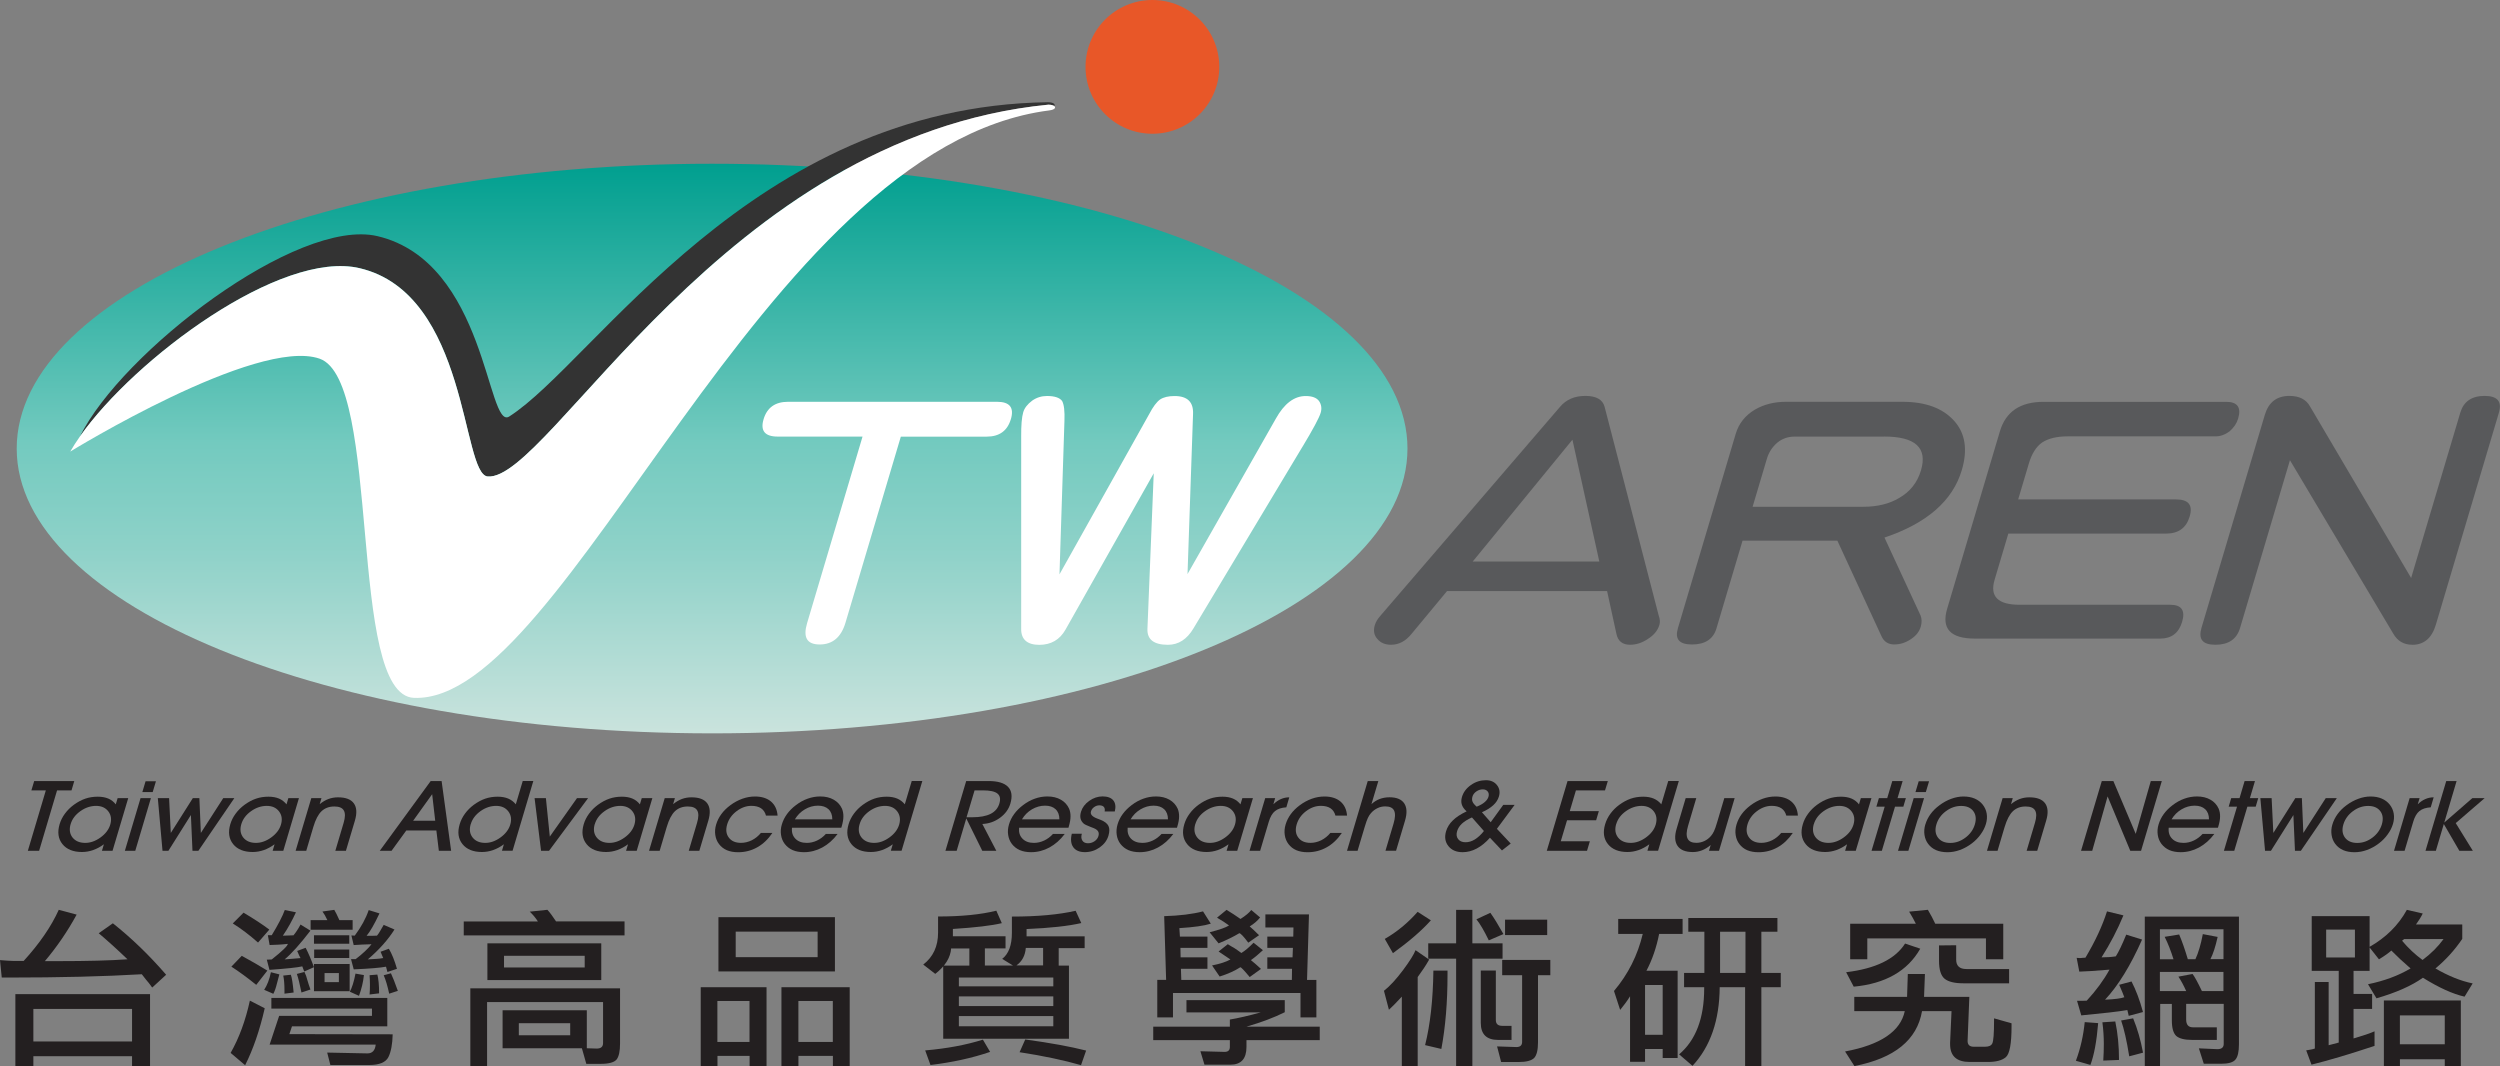 <?xml version="1.0" encoding="UTF-8"?>
<svg id="Layer_1" data-name="Layer 1" xmlns="http://www.w3.org/2000/svg" xmlns:xlink="http://www.w3.org/1999/xlink" viewBox="0 0 543.19 231.65">
  <rect x="0" y="0" width="543.19" height="231.65" fill="#808080" stroke="none"/>
  <defs>
    <style>
      .cls-1 {
        fill: #58595b;
      }

      .cls-2 {
        fill: #231f20;
      }

      .cls-3 {
        fill: url(#linear-gradient);
      }

      .cls-4 {
        fill: #fff;
      }

      .cls-5 {
        fill: #333;
      }

      .cls-6 {
        fill: #e85728;
      }
    </style>
    <linearGradient id="linear-gradient" x1="154.72" y1="159.33" x2="154.72" y2="35.58" gradientUnits="userSpaceOnUse">
      <stop offset="0" stop-color="#cae3dd"/>
      <stop offset=".31" stop-color="#90d2c9"/>
      <stop offset=".51" stop-color="#73cabf"/>
      <stop offset="1" stop-color="#009f8f"/>
    </linearGradient>
  </defs>
  <g>
    <path class="cls-3" d="M305.81,97.46c0,34.17-67.65,61.88-151.09,61.88S3.63,131.63,3.63,97.46s67.64-61.88,151.09-61.88,151.09,27.7,151.09,61.88Z"/>
    <g>
      <path class="cls-4" d="M219.63,91.09c-.75,2.52-2.5,3.78-5.24,3.78h-18.66l-12.03,40.44c-.94,3.15-2.81,4.72-5.6,4.72s-3.66-1.55-2.73-4.66l12.04-40.51h-18.43c-2.8,0-3.82-1.26-3.07-3.78.75-2.52,2.52-3.78,5.32-3.78h45.41c2.75,0,3.75,1.26,3,3.78Z"/>
      <path class="cls-4" d="M282.94,97.16l-23.62,39.36c-1.41,2.38-3.26,3.58-5.56,3.58-3.05,0-4.53-1.15-4.45-3.44l1.37-33.82-19.17,33.96c-1.25,2.21-3.16,3.31-5.71,3.31s-3.95-1.15-3.92-3.44v-41.79c-.02-2.48.13-4.25.45-5.33.27-.9.91-1.73,1.94-2.5.95-.67,2.02-1.01,3.22-1.01,1.65,0,2.74.36,3.28,1.08.42.76.59,2.2.51,4.32l-1.08,33.35,19.5-34.83c.82-1.57,1.61-2.63,2.37-3.17.75-.49,1.79-.74,3.14-.74,2.8,0,4.13,1.31,4.01,3.92l-1.2,34.76,19.18-33.75c1.82-3.28,3.99-4.93,6.49-4.93,1.4,0,2.36.36,2.9,1.08.52.76.64,1.62.36,2.57-.32,1.08-1.66,3.58-4.02,7.49Z"/>
    </g>
    <g>
      <path class="cls-1" d="M354.18,140.09c-1.65,0-2.64-.79-2.97-2.36l-2.03-9.31h-34.77l-7.72,9.31c-1.27,1.57-2.75,2.36-4.45,2.36-1.3,0-2.29-.43-2.99-1.28-.71-.81-.89-1.8-.54-2.97.2-.68.6-1.35,1.2-2.03l39.06-45.43c1.32-1.57,3.15-2.36,5.5-2.36s3.74.79,4.17,2.36l11.76,45.37c.28.76.33,1.44.15,2.02-.36,1.21-1.19,2.23-2.48,3.04-1.25.85-2.55,1.28-3.9,1.28ZM341.65,95.54l-21.66,26.46h27.5l-5.84-26.46Z"/>
      <path class="cls-1" d="M411.62,140.03c-1.35,0-2.29-.61-2.83-1.82l-9.57-20.73h-20.61l-5.66,19.04c-.69,2.34-2.47,3.51-5.31,3.51s-3.77-1.19-3.06-3.58l12.55-42.19c.67-2.25,2.06-4.01,4.19-5.27,1.93-1.12,4.17-1.69,6.72-1.69h25.32c5,0,8.73,1.37,11.21,4.12,2.44,2.7,3,6.28,1.68,10.73-1.98,6.66-7.58,11.55-16.8,14.65l7.85,16.95c.28.72.29,1.53.03,2.43-.32,1.08-1.04,1.98-2.15,2.7-1.13.76-2.32,1.14-3.56,1.14ZM409.39,94.86h-19.41c-1.5,0-2.78.45-3.85,1.35-1.08.94-1.82,2.09-2.22,3.44l-3.11,10.46h24.05c3.05,0,5.63-.63,7.75-1.89,2.4-1.35,3.99-3.36,4.78-6.01,1.46-4.91-1.21-7.36-8-7.36Z"/>
      <path class="cls-1" d="M469.39,138.75h-40.31c-5.29,0-7.3-2.16-6.01-6.48l11.46-38.55c1.27-4.28,4.42-6.41,9.47-6.41h39.71c2.44,0,3.31,1.22,2.58,3.65-.31,1.04-.93,1.96-1.87,2.77-.97.72-1.97,1.08-3.02,1.08h-32.15c-2.35,0-4.21.45-5.57,1.35-1.27.9-2.22,2.41-2.85,4.52l-2.33,7.83h34.32c2.7,0,3.68,1.24,2.94,3.72-.73,2.48-2.45,3.71-5.15,3.71h-34.25l-2.99,10.06c-1.07,3.6.74,5.4,5.44,5.4h32.74c2.45,0,3.31,1.24,2.57,3.71-.72,2.43-2.31,3.64-4.75,3.64Z"/>
      <path class="cls-1" d="M524.14,140.09c-1.85,0-3.23-.81-4.15-2.43l-22.44-37.67-10.84,36.46c-.72,2.43-2.51,3.64-5.35,3.64s-3.76-1.23-3.02-3.71l13.75-46.24c.82-2.75,2.6-4.12,5.35-4.12,2.15,0,3.64.77,4.48,2.3l21.96,37.26,10.68-35.91c.72-2.43,2.48-3.65,5.28-3.65s3.83,1.22,3.11,3.65l-13.69,46.04c-.87,2.93-2.58,4.39-5.13,4.39Z"/>
    </g>
    <g>
      <path class="cls-5" d="M78.15,58.27c23.73,5.6,22.09,44.82,27.83,45.26,13.41,1.02,51.32-73.88,121.81-80.79.61,0,1.03.13,1.26.29.33-.36-.17-.81-1.35-.82-64.27.87-98.49,56.43-117.06,68.29-4.86,3.11-4.89-33.58-28.62-39.19-17.49-4.13-55.64,25.26-64.65,43.52,11.85-16.87,43.63-40.61,60.78-36.56Z"/>
      <path class="cls-4" d="M229.05,23.03c-.23-.16-.65-.28-1.26-.29-70.49,6.91-108.4,81.81-121.81,80.79-5.74-.44-4.1-39.66-27.83-45.26-17.16-4.05-48.94,19.69-60.78,36.56-.8,1.13-1.5,2.23-2.11,3.29,0,0,40.47-24.9,54.15-20.2,13.69,4.69,5.94,73.13,20.54,73.71,33.37,1.31,75.61-119.65,138.02-127.64,1.23-.15,1.53-.63,1.08-.95Z"/>
    </g>
    <path class="cls-6" d="M264.92,14.53c0,8.03-6.5,14.53-14.53,14.53s-14.53-6.5-14.53-14.53,6.51-14.53,14.53-14.53,14.53,6.51,14.53,14.53Z"/>
  </g>
  <g>
    <path class="cls-2" d="M8.48,184.86h-2.43l3.91-13.13h-3.14l.61-2.03h8.71l-.6,2.03h-3.14l-3.9,13.13Z"/>
    <path class="cls-2" d="M22.15,184.86l.42-1.42c-.75.56-1.53.97-2.33,1.26-.8.28-1.62.42-2.43.42-1.91,0-3.33-.58-4.25-1.72-.92-1.15-1.12-2.59-.61-4.32.24-.81.62-1.57,1.16-2.3.53-.72,1.17-1.36,1.92-1.91.82-.6,1.65-1.05,2.5-1.34.84-.29,1.75-.43,2.72-.43.87,0,1.63.14,2.28.41.65.28,1.19.7,1.62,1.26l.41-1.36h2.3l-3.41,11.45h-2.3ZM15.35,179.04c-.34,1.16-.21,2.13.4,2.92.62.78,1.54,1.18,2.77,1.18,1.12,0,2.23-.39,3.32-1.18,1.09-.79,1.79-1.71,2.11-2.77.33-1.12.2-2.09-.41-2.89-.61-.8-1.5-1.2-2.67-1.2s-2.34.38-3.41,1.15c-1.08.77-1.78,1.7-2.11,2.8Z"/>
    <path class="cls-2" d="M27.13,184.86l3.41-11.45h2.25l-3.4,11.45h-2.25ZM33.18,172.09h-2.25l.7-2.34h2.25l-.7,2.34Z"/>
    <path class="cls-2" d="M41.46,177.11l-4.87,7.75h-1.28l-1.02-11.45h2.45l.37,7.57,4.79-7.57h1.42l.32,7.57,4.87-7.57h2.41l-7.82,11.45h-1.28l-.34-7.75Z"/>
    <path class="cls-2" d="M59.24,184.86l.42-1.42c-.75.56-1.53.97-2.33,1.26-.81.28-1.62.42-2.43.42-1.91,0-3.33-.58-4.25-1.72-.92-1.15-1.12-2.59-.61-4.32.24-.81.62-1.57,1.16-2.3.53-.72,1.17-1.36,1.92-1.91.82-.6,1.65-1.05,2.5-1.34.84-.29,1.75-.43,2.72-.43.87,0,1.63.14,2.28.41.65.28,1.19.7,1.63,1.26l.4-1.36h2.3l-3.4,11.45h-2.3ZM52.44,179.04c-.35,1.16-.21,2.13.4,2.92.62.78,1.54,1.18,2.77,1.18,1.12,0,2.23-.39,3.32-1.18,1.09-.79,1.79-1.71,2.11-2.77.34-1.12.2-2.09-.41-2.89-.61-.8-1.5-1.2-2.67-1.2s-2.34.38-3.41,1.15c-1.08.77-1.78,1.7-2.11,2.8Z"/>
    <path class="cls-2" d="M66.53,184.86h-2.3l3.41-11.45h2.21l-.39,1.32c.63-.52,1.27-.89,1.91-1.13.65-.24,1.34-.36,2.08-.36,1.66,0,2.81.44,3.44,1.32.63.88.7,2.15.21,3.79l-1.94,6.51h-2.3l1.8-6.06c.36-1.21.38-2.11.05-2.69-.33-.59-1.01-.88-2.06-.88-1.14,0-2.07.35-2.79,1.03-.72.69-1.31,1.83-1.78,3.41l-1.54,5.19Z"/>
    <path class="cls-2" d="M88.28,180.44l-3.21,4.42h-2.56l11.07-15.16h2.37l2.07,15.16h-2.67l-.54-4.42h-6.54ZM94.56,178.32l-.66-5.76-4.13,5.76h4.79Z"/>
    <path class="cls-2" d="M109.06,184.86l.42-1.42c-.75.56-1.53.97-2.33,1.26-.8.28-1.61.42-2.43.42-1.91,0-3.32-.58-4.24-1.72-.92-1.15-1.12-2.59-.6-4.32.24-.81.62-1.57,1.15-2.3.53-.72,1.17-1.36,1.91-1.91.82-.6,1.65-1.05,2.49-1.34.84-.29,1.75-.43,2.72-.43.86,0,1.62.14,2.27.41.65.28,1.2.69,1.65,1.25l1.51-5.07h2.3l-4.51,15.16h-2.32ZM102.28,179.04c-.35,1.16-.21,2.13.4,2.92.61.78,1.53,1.18,2.76,1.18,1.12,0,2.22-.39,3.31-1.18,1.09-.79,1.79-1.71,2.11-2.77.34-1.12.2-2.09-.41-2.89-.61-.8-1.49-1.2-2.66-1.2s-2.33.38-3.4,1.15c-1.07.77-1.77,1.7-2.1,2.8Z"/>
    <path class="cls-2" d="M119.28,184.86h-1.72l-1.41-11.45h2.46l.85,8.36,5.91-8.36h2.41l-8.49,11.45Z"/>
    <path class="cls-2" d="M136.03,184.86l.42-1.42c-.75.56-1.53.97-2.33,1.26-.8.28-1.61.42-2.43.42-1.91,0-3.33-.58-4.25-1.72-.92-1.15-1.12-2.59-.61-4.32.24-.81.63-1.57,1.16-2.3.53-.72,1.17-1.36,1.92-1.91.82-.6,1.65-1.05,2.5-1.34.84-.29,1.75-.43,2.72-.43.87,0,1.63.14,2.28.41.65.28,1.19.7,1.62,1.26l.41-1.36h2.3l-3.4,11.45h-2.3ZM129.23,179.04c-.34,1.16-.21,2.13.41,2.92.62.78,1.54,1.18,2.77,1.18,1.12,0,2.23-.39,3.32-1.18,1.09-.79,1.79-1.71,2.11-2.77.33-1.12.2-2.09-.41-2.89-.61-.8-1.5-1.2-2.67-1.2s-2.34.38-3.41,1.15c-1.08.77-1.78,1.7-2.11,2.8Z"/>
    <path class="cls-2" d="M143.32,184.86h-2.3l3.41-11.45h2.21l-.39,1.32c.63-.52,1.27-.89,1.91-1.13.65-.24,1.34-.36,2.08-.36,1.66,0,2.81.44,3.44,1.32.63.88.7,2.15.21,3.79l-1.94,6.51h-2.3l1.8-6.06c.36-1.21.38-2.11.05-2.69-.33-.59-1.01-.88-2.06-.88-1.14,0-2.07.35-2.79,1.03-.72.69-1.31,1.83-1.78,3.41l-1.54,5.19Z"/>
    <path class="cls-2" d="M167.83,180.97c-.94,1.38-2.04,2.43-3.3,3.13-1.26.71-2.64,1.07-4.15,1.07-.95,0-1.77-.15-2.45-.44-.69-.3-1.25-.74-1.7-1.33-.43-.56-.7-1.21-.81-1.96-.12-.75-.05-1.51.18-2.29.24-.8.61-1.55,1.12-2.25.51-.7,1.15-1.33,1.92-1.91.84-.63,1.72-1.11,2.64-1.44.91-.33,1.84-.49,2.77-.49,1.46,0,2.61.37,3.47,1.09.85.73,1.33,1.75,1.43,3.06h-2.52c-.19-.71-.55-1.24-1.07-1.59-.53-.35-1.23-.53-2.1-.53-1.13,0-2.2.39-3.22,1.16-1.02.77-1.7,1.73-2.04,2.86-.34,1.15-.23,2.11.35,2.87.57.77,1.45,1.15,2.65,1.15.8,0,1.58-.19,2.34-.56.76-.38,1.42-.91,1.99-1.6h2.52Z"/>
    <path class="cls-2" d="M172.08,179.87c-.1.97.15,1.76.74,2.36.59.61,1.42.91,2.48.91.76,0,1.5-.17,2.22-.51.72-.34,1.36-.82,1.92-1.44h2.56c-.97,1.29-2.08,2.27-3.34,2.95-1.26.68-2.58,1.02-3.98,1.02-.94,0-1.76-.15-2.45-.45-.69-.3-1.26-.75-1.72-1.34-.43-.56-.7-1.22-.81-1.96-.12-.75-.06-1.51.18-2.29.24-.81.62-1.56,1.13-2.26.51-.7,1.15-1.34,1.92-1.92.82-.63,1.67-1.1,2.56-1.41.89-.32,1.8-.48,2.74-.48,1.12,0,2.09.23,2.91.7.82.46,1.42,1.12,1.8,1.95.21.52.32,1.09.31,1.71,0,.62-.13,1.33-.36,2.12l-.1.32h-10.72ZM180.84,178.01c0-.94-.28-1.67-.83-2.19-.55-.51-1.31-.77-2.29-.77s-1.95.27-2.84.8c-.9.53-1.62,1.25-2.17,2.17h8.13Z"/>
    <path class="cls-2" d="M193.55,184.86l.43-1.42c-.75.56-1.53.97-2.33,1.26-.8.28-1.61.42-2.43.42-1.91,0-3.32-.58-4.24-1.72-.92-1.15-1.12-2.59-.6-4.32.24-.81.62-1.57,1.16-2.3.53-.72,1.17-1.36,1.92-1.91.82-.6,1.65-1.05,2.49-1.34.84-.29,1.75-.43,2.72-.43.86,0,1.62.14,2.27.41.65.28,1.2.69,1.65,1.25l1.51-5.07h2.3l-4.51,15.16h-2.32ZM186.78,179.04c-.35,1.16-.21,2.13.4,2.92.61.78,1.53,1.18,2.76,1.18,1.12,0,2.22-.39,3.31-1.18,1.09-.79,1.79-1.71,2.11-2.77.33-1.12.19-2.09-.41-2.89-.61-.8-1.49-1.2-2.66-1.2s-2.33.38-3.41,1.15c-1.07.77-1.78,1.7-2.1,2.8Z"/>
    <path class="cls-2" d="M207.85,184.86h-2.43l4.51-15.16h4.84c2.02,0,3.43.42,4.25,1.26.81.84.98,2.05.51,3.64-.37,1.23-1.12,2.26-2.26,3.09-1.14.83-2.41,1.28-3.83,1.34l3.04,5.83h-3.05l-3.48-7.04-2.09,7.04ZM210.02,177.57h1.24c1.68,0,3.01-.25,3.98-.74.97-.49,1.6-1.24,1.9-2.25.29-.98.15-1.7-.42-2.16-.57-.46-1.62-.69-3.15-.69h-1.82l-1.74,5.83Z"/>
    <path class="cls-2" d="M221.42,179.87c-.09.97.15,1.76.75,2.36.59.61,1.41.91,2.47.91.76,0,1.5-.17,2.23-.51.72-.34,1.37-.82,1.92-1.44h2.56c-.97,1.29-2.08,2.27-3.34,2.95-1.25.68-2.58,1.02-3.98,1.02-.94,0-1.76-.15-2.45-.45-.69-.3-1.26-.75-1.72-1.34-.43-.56-.7-1.22-.81-1.96-.12-.75-.05-1.51.18-2.29.24-.81.61-1.56,1.13-2.26.51-.7,1.15-1.34,1.92-1.92.82-.63,1.67-1.1,2.56-1.41.89-.32,1.8-.48,2.74-.48,1.12,0,2.09.23,2.91.7.82.46,1.42,1.12,1.8,1.95.22.52.32,1.09.31,1.71,0,.62-.13,1.33-.36,2.12l-.09.32h-10.72ZM230.18,178.01c0-.94-.28-1.67-.83-2.19-.55-.51-1.31-.77-2.29-.77s-1.95.27-2.85.8c-.89.53-1.62,1.25-2.16,2.17h8.13Z"/>
    <path class="cls-2" d="M232.89,181.15h2.17c-.18.6-.14,1.1.11,1.49.25.39.66.58,1.22.58.53,0,1-.15,1.43-.44.42-.29.71-.67.84-1.12.12-.4.1-.74-.07-1.02-.16-.28-.48-.51-.96-.71-.16-.07-.39-.16-.7-.27-.81-.31-1.3-.55-1.49-.73-.35-.33-.58-.69-.67-1.11-.09-.41-.06-.89.1-1.43.28-.93.87-1.72,1.78-2.37.91-.65,1.88-.98,2.92-.98s1.86.29,2.32.86c.47.58.58,1.38.33,2.41h-2.21c.09-.42.03-.74-.17-.98-.2-.23-.53-.35-.98-.35-.41,0-.78.13-1.13.38-.35.25-.58.56-.69.94-.19.63.27,1.15,1.38,1.56.31.12.55.21.73.28.87.35,1.43.79,1.69,1.32.26.53.25,1.23,0,2.11-.31,1.03-.94,1.88-1.91,2.56-.97.68-2.04,1.02-3.21,1.02s-2.02-.36-2.53-1.08c-.51-.72-.61-1.7-.31-2.94Z"/>
    <path class="cls-2" d="M245.01,179.87c-.09.97.15,1.76.74,2.36.59.61,1.42.91,2.48.91.76,0,1.5-.17,2.23-.51.72-.34,1.36-.82,1.92-1.44h2.56c-.97,1.29-2.08,2.27-3.34,2.95-1.25.68-2.58,1.02-3.98,1.02-.94,0-1.76-.15-2.45-.45-.69-.3-1.26-.75-1.72-1.34-.43-.56-.7-1.22-.81-1.96-.11-.75-.05-1.51.18-2.29.24-.81.61-1.56,1.13-2.26.51-.7,1.16-1.34,1.92-1.92.82-.63,1.67-1.1,2.56-1.41.89-.32,1.8-.48,2.74-.48,1.12,0,2.09.23,2.91.7.82.46,1.42,1.12,1.8,1.95.22.52.32,1.09.31,1.71,0,.62-.13,1.33-.37,2.12l-.09.32h-10.72ZM253.77,178.01c0-.94-.28-1.67-.83-2.19-.55-.51-1.31-.77-2.29-.77s-1.95.27-2.84.8c-.89.53-1.62,1.25-2.16,2.17h8.13Z"/>
    <path class="cls-2" d="M266.51,184.86l.42-1.42c-.75.56-1.53.97-2.33,1.26-.8.28-1.62.42-2.43.42-1.91,0-3.33-.58-4.24-1.72-.92-1.15-1.13-2.59-.61-4.32.24-.81.62-1.57,1.16-2.3.53-.72,1.17-1.36,1.92-1.91.82-.6,1.65-1.05,2.5-1.34.84-.29,1.75-.43,2.72-.43.87,0,1.63.14,2.28.41.65.28,1.19.7,1.62,1.26l.41-1.36h2.3l-3.41,11.45h-2.3ZM259.71,179.04c-.35,1.16-.21,2.13.41,2.92.61.78,1.54,1.18,2.77,1.18,1.12,0,2.23-.39,3.32-1.18,1.09-.79,1.79-1.71,2.11-2.77.34-1.12.2-2.09-.41-2.89-.61-.8-1.5-1.2-2.67-1.2s-2.33.38-3.41,1.15c-1.08.77-1.78,1.7-2.11,2.8Z"/>
    <path class="cls-2" d="M273.79,184.86h-2.3l3.41-11.45h2.16l-.39,1.34c.53-.51,1.07-.88,1.64-1.13.56-.25,1.17-.38,1.82-.38l-.64,2.17c-1.05.07-1.87.34-2.45.81-.59.47-1.03,1.24-1.35,2.29l-1.89,6.35Z"/>
    <path class="cls-2" d="M291.56,180.97c-.94,1.38-2.04,2.43-3.3,3.13-1.26.71-2.64,1.07-4.15,1.07-.95,0-1.77-.15-2.45-.44-.69-.3-1.25-.74-1.7-1.33-.43-.56-.7-1.21-.81-1.96-.12-.75-.05-1.51.18-2.29.24-.8.61-1.55,1.12-2.25.51-.7,1.15-1.33,1.92-1.91.84-.63,1.72-1.11,2.64-1.44.91-.33,1.84-.49,2.77-.49,1.46,0,2.61.37,3.47,1.09.85.73,1.33,1.75,1.43,3.06h-2.52c-.19-.71-.55-1.24-1.07-1.59-.53-.35-1.22-.53-2.1-.53-1.13,0-2.21.39-3.22,1.16-1.02.77-1.69,1.73-2.03,2.86-.34,1.15-.23,2.11.35,2.87.57.77,1.45,1.15,2.64,1.15.8,0,1.58-.19,2.34-.56.75-.38,1.42-.91,1.99-1.6h2.52Z"/>
    <path class="cls-2" d="M294.97,184.86h-2.3l4.51-15.16h2.3l-1.5,5.03c.52-.49,1.11-.87,1.77-1.12.66-.25,1.39-.38,2.17-.38,1.53,0,2.6.45,3.19,1.33.59.89.64,2.14.17,3.74l-1.95,6.55h-2.3l1.75-5.89c.38-1.27.42-2.21.13-2.83-.29-.61-.93-.92-1.91-.92-.6,0-1.17.12-1.7.38-.53.25-1.01.61-1.42,1.08-.25.29-.48.63-.67,1.04-.2.41-.42,1.06-.69,1.95l-1.55,5.19Z"/>
    <path class="cls-2" d="M323.75,182c-.93,1.05-1.9,1.84-2.9,2.37-1,.53-2.01.79-3.06.79-1.35,0-2.39-.44-3.09-1.33-.71-.89-.87-1.96-.51-3.2.26-.88.75-1.67,1.47-2.37.71-.7,1.71-1.36,3-1.97-.54-.48-.88-.97-1.04-1.47-.16-.5-.15-1.05.03-1.66.31-1.04.96-1.91,1.95-2.6.99-.7,2.07-1.04,3.25-1.04,1.05,0,1.85.35,2.41,1.07.56.71.7,1.54.41,2.49-.21.69-.61,1.32-1.23,1.88-.61.56-1.42,1.07-2.45,1.52l1.9,2.17,2.74-3.78h2.47l-3.86,5.21,3,3.2-1.9,1.5-2.62-2.77ZM322.43,180.57l-2.61-2.96c-.94.42-1.66.87-2.18,1.35-.51.48-.86,1.02-1.04,1.62-.21.69-.14,1.27.21,1.73.35.46.89.69,1.62.69.68,0,1.36-.2,2.02-.61.66-.41,1.32-1.01,1.97-1.83ZM320.86,175.27c.73-.3,1.31-.62,1.73-.99.42-.36.7-.75.82-1.17.13-.44.08-.82-.16-1.13-.24-.31-.6-.47-1.08-.47s-.96.15-1.39.45c-.43.3-.72.67-.85,1.12-.12.42-.12.79.02,1.11.13.33.44.69.9,1.08Z"/>
    <path class="cls-2" d="M344.83,184.86h-8.75l4.51-15.16h8.75l-.61,2.03h-6.32l-1.34,4.51h6.32l-.59,1.99h-6.32l-1.36,4.55h6.32l-.62,2.08Z"/>
    <path class="cls-2" d="M357.94,184.86l.42-1.42c-.75.56-1.52.97-2.33,1.26-.8.28-1.61.42-2.43.42-1.91,0-3.32-.58-4.24-1.72-.92-1.15-1.12-2.59-.6-4.32.24-.81.62-1.57,1.15-2.3.53-.72,1.17-1.36,1.92-1.91.82-.6,1.65-1.05,2.49-1.34.84-.29,1.75-.43,2.72-.43.86,0,1.61.14,2.27.41.65.28,1.2.69,1.65,1.25l1.51-5.07h2.3l-4.51,15.16h-2.32ZM351.16,179.04c-.34,1.16-.21,2.13.4,2.92.61.78,1.53,1.18,2.76,1.18,1.12,0,2.22-.39,3.31-1.18,1.09-.79,1.79-1.71,2.11-2.77.33-1.12.2-2.09-.41-2.89-.61-.8-1.5-1.2-2.66-1.2s-2.33.38-3.4,1.15c-1.08.77-1.78,1.7-2.1,2.8Z"/>
    <path class="cls-2" d="M373.51,184.86h-2.19l.37-1.26c-.61.52-1.23.9-1.87,1.15-.64.25-1.31.38-2.01.38-1.6,0-2.71-.45-3.32-1.34-.61-.89-.68-2.15-.19-3.77l1.96-6.61h2.3l-1.78,6.01c-.37,1.24-.41,2.16-.11,2.78.3.62.93.93,1.9.93.6,0,1.17-.13,1.72-.38.55-.25,1.03-.62,1.44-1.09.26-.29.48-.64.67-1.04.19-.4.43-1.05.69-1.95l1.56-5.26h2.25l-3.4,11.45Z"/>
    <path class="cls-2" d="M389.54,180.97c-.95,1.38-2.05,2.43-3.31,3.13-1.26.71-2.64,1.07-4.15,1.07-.95,0-1.76-.15-2.45-.44-.69-.3-1.25-.74-1.7-1.33-.43-.56-.7-1.21-.81-1.96-.12-.75-.05-1.51.18-2.29.24-.8.61-1.55,1.12-2.25.51-.7,1.15-1.33,1.92-1.91.84-.63,1.72-1.11,2.64-1.44.91-.33,1.84-.49,2.77-.49,1.46,0,2.61.37,3.47,1.09.86.73,1.33,1.75,1.42,3.06h-2.52c-.19-.71-.55-1.24-1.07-1.59-.52-.35-1.23-.53-2.1-.53-1.13,0-2.21.39-3.22,1.16-1.02.77-1.7,1.73-2.04,2.86-.34,1.15-.23,2.11.35,2.87.57.77,1.45,1.15,2.65,1.15.8,0,1.58-.19,2.34-.56.76-.38,1.42-.91,1.99-1.6h2.52Z"/>
    <path class="cls-2" d="M400.9,184.86l.42-1.42c-.75.56-1.53.97-2.33,1.26-.8.28-1.62.42-2.43.42-1.91,0-3.32-.58-4.24-1.72-.92-1.15-1.13-2.59-.61-4.32.24-.81.62-1.57,1.16-2.3.53-.72,1.17-1.36,1.92-1.91.82-.6,1.65-1.05,2.5-1.34.84-.29,1.75-.43,2.72-.43.87,0,1.63.14,2.28.41.65.28,1.19.7,1.62,1.26l.41-1.36h2.3l-3.41,11.45h-2.3ZM394.1,179.04c-.34,1.16-.21,2.13.41,2.92.62.78,1.54,1.18,2.77,1.18,1.12,0,2.23-.39,3.32-1.18,1.09-.79,1.79-1.71,2.11-2.77.34-1.12.2-2.09-.41-2.89-.61-.8-1.5-1.2-2.67-1.2s-2.33.38-3.41,1.15c-1.08.77-1.78,1.7-2.11,2.8Z"/>
    <path class="cls-2" d="M406.64,184.86l2.86-9.59h-1.81l.55-1.86h1.81l1.1-3.71h2.25l-1.11,3.71h1.81l-.55,1.86h-1.81l-2.86,9.59h-2.25Z"/>
    <path class="cls-2" d="M412.39,184.86l3.41-11.45h2.25l-3.41,11.45h-2.25ZM418.44,172.09h-2.25l.7-2.34h2.25l-.7,2.34Z"/>
    <path class="cls-2" d="M418.33,179.15c.24-.81.62-1.57,1.13-2.27.51-.7,1.16-1.34,1.92-1.9.82-.62,1.68-1.09,2.58-1.42.9-.33,1.79-.5,2.65-.5.92,0,1.74.15,2.44.45.7.3,1.29.74,1.75,1.32.45.58.74,1.22.86,1.94.12.72.07,1.46-.16,2.24-.23.78-.61,1.54-1.15,2.28-.53.74-1.16,1.39-1.89,1.94-.84.64-1.71,1.12-2.61,1.45-.91.33-1.81.49-2.72.49s-1.75-.15-2.45-.45c-.7-.3-1.27-.75-1.72-1.34-.43-.56-.7-1.21-.81-1.95-.12-.75-.05-1.51.17-2.28ZM420.73,179.13c-.34,1.15-.23,2.1.35,2.87.57.76,1.46,1.15,2.66,1.15s2.27-.38,3.3-1.15c1.02-.76,1.71-1.73,2.05-2.88.34-1.16.23-2.12-.34-2.88-.57-.76-1.45-1.13-2.64-1.13s-2.29.38-3.32,1.15c-1.03.77-1.72,1.73-2.06,2.88Z"/>
    <path class="cls-2" d="M434.02,184.86h-2.3l3.4-11.45h2.21l-.39,1.32c.63-.52,1.27-.89,1.91-1.13.65-.24,1.34-.36,2.08-.36,1.66,0,2.81.44,3.44,1.32.62.88.7,2.15.2,3.79l-1.93,6.51h-2.3l1.8-6.06c.36-1.21.38-2.11.05-2.69-.33-.59-1.01-.88-2.06-.88-1.14,0-2.07.35-2.78,1.03-.72.69-1.31,1.83-1.79,3.41l-1.54,5.19Z"/>
    <path class="cls-2" d="M454.59,184.86h-2.43l4.51-15.16h2.51l4.86,11.48,3.28-11.48h2.39l-4.51,15.16h-2.34l-4.93-11.82-3.34,11.82Z"/>
    <path class="cls-2" d="M471.21,179.87c-.1.97.15,1.76.74,2.36.59.61,1.42.91,2.48.91.76,0,1.5-.17,2.22-.51.72-.34,1.36-.82,1.92-1.44h2.56c-.97,1.29-2.08,2.27-3.34,2.95-1.26.68-2.58,1.02-3.98,1.02-.94,0-1.76-.15-2.45-.45-.69-.3-1.26-.75-1.72-1.34-.43-.56-.7-1.22-.81-1.96-.11-.75-.06-1.51.18-2.29.24-.81.62-1.56,1.13-2.26.51-.7,1.15-1.34,1.92-1.92.82-.63,1.67-1.1,2.56-1.41.89-.32,1.8-.48,2.74-.48,1.12,0,2.09.23,2.91.7.82.46,1.42,1.12,1.79,1.95.22.52.32,1.09.31,1.71,0,.62-.13,1.33-.37,2.12l-.1.32h-10.72ZM479.96,178.01c0-.94-.28-1.67-.83-2.19-.55-.51-1.32-.77-2.29-.77s-1.95.27-2.84.8c-.9.53-1.62,1.25-2.17,2.17h8.13Z"/>
    <path class="cls-2" d="M483.2,184.86l2.85-9.59h-1.81l.55-1.86h1.81l1.1-3.71h2.25l-1.1,3.71h1.81l-.55,1.86h-1.81l-2.85,9.59h-2.25Z"/>
    <path class="cls-2" d="M498.29,177.11l-4.87,7.75h-1.28l-1.02-11.45h2.45l.37,7.57,4.78-7.57h1.42l.32,7.57,4.87-7.57h2.41l-7.82,11.45h-1.28l-.34-7.75Z"/>
    <path class="cls-2" d="M506.77,179.15c.24-.81.62-1.57,1.13-2.27.51-.7,1.15-1.34,1.91-1.9.83-.62,1.69-1.09,2.59-1.42.9-.33,1.78-.5,2.65-.5.93,0,1.74.15,2.44.45.7.3,1.29.74,1.75,1.32.45.58.74,1.22.86,1.94.12.72.07,1.46-.16,2.24-.23.78-.61,1.54-1.15,2.28-.53.74-1.16,1.39-1.89,1.94-.83.64-1.71,1.12-2.61,1.45-.9.33-1.81.49-2.72.49s-1.75-.15-2.44-.45c-.7-.3-1.27-.75-1.72-1.34-.43-.56-.7-1.21-.81-1.95-.12-.75-.06-1.51.17-2.28ZM509.16,179.13c-.34,1.15-.22,2.1.35,2.87.58.76,1.46,1.15,2.66,1.15s2.27-.38,3.3-1.15c1.02-.76,1.7-1.73,2.05-2.88.34-1.16.23-2.12-.34-2.88-.57-.76-1.45-1.13-2.64-1.13s-2.29.38-3.32,1.15c-1.03.77-1.72,1.73-2.06,2.88Z"/>
    <path class="cls-2" d="M522.46,184.86h-2.3l3.4-11.45h2.16l-.4,1.34c.53-.51,1.07-.88,1.64-1.13.56-.25,1.17-.38,1.82-.38l-.64,2.17c-1.05.07-1.87.34-2.45.81-.58.47-1.03,1.24-1.34,2.29l-1.89,6.35Z"/>
    <path class="cls-2" d="M527,184.86l4.51-15.16h2.25l-2.68,9.02,6.11-5.31h2.67l-6.29,5.43,3.72,6.02h-2.93l-3.38-5.82-1.73,5.82h-2.25Z"/>
  </g>
  <g>
    <path class="cls-2" d="M16.65,198.73c-1.99,3.66-4.3,7.02-6.9,10.1h2.84c6.31,0,11.35-.13,15.11-.4-2.15-2.07-4.23-3.95-6.25-5.66l3.07-2.16c4.01,3.17,7.88,6.9,11.58,11.18l-3.03,2.78c-.51-.72-.94-1.27-1.3-1.66-.36-.43-.68-.84-.96-1.23-8.13.48-17.79.72-29,.72H.38l-.38-3.79c1.15.1,2.15.16,2.99.18h2.15c3.43-3.75,5.97-7.45,7.63-11.11l3.87,1.04ZM3.34,216h29.26v15.65h-3.91v-2.16H7.25v2.16h-3.91v-15.65ZM28.69,219.21H7.25v7.07h21.44v-7.07Z"/>
    <path class="cls-2" d="M57.52,219.07c-1.1,4.81-2.52,8.93-4.26,12.37l-3.15-2.67c1.84-3.24,3.24-7.03,4.18-11.36l3.22,1.66ZM55.68,213.99c-1.99-1.61-3.8-2.93-5.41-3.96l2.26-2.35c1.05.58,1.99,1.11,2.84,1.59.87.53,1.78,1.07,2.72,1.62l-2.42,3.1ZM56.06,204.79c-1.84-1.63-3.67-3.02-5.48-4.15l2.34-2.34c2.3,1.37,4.17,2.6,5.6,3.68l-2.45,2.81ZM60.7,211.71c-.18.62-.36,1.3-.54,2.02-.2.86-.46,1.6-.77,2.2l-1.99-.87c.66-1.01,1.15-2.28,1.46-3.82l1.84.47ZM58.55,210.74l-.58-2.23,1.07-.04c2.33-1.85,3.49-2.98,3.49-3.39-.84.09-1.57.16-2.19.18-.61.03-1.2.05-1.76.07l-.38-2.13h.84c1.38-2.26,2.33-4.09,2.84-5.48l2.42.5c-.82,1.8-1.76,3.5-2.84,5.08.41,0,.83-.01,1.27-.04.31,0,.65-.01,1.04-.04.51-.6,1.02-1.38,1.53-2.34l2.15,1.33c-2.28,2.96-4.14,5.04-5.6,6.24.79-.05,1.39-.09,1.8-.14.64-.07,1.19-.12,1.65-.14-.23-.41-.38-.72-.46-.94-.1-.26-.19-.47-.27-.61l1.84-.69c.61,1.18,1.21,2.58,1.8,4.22l-2.11.94-.42-1.12c-1,.24-3.38.49-7.13.76ZM85.32,224.73c-.05,2.14-.36,3.79-.92,4.94-.59,1.16-1.98,1.73-4.18,1.73h-8.44l-.69-2.7,8.74.18c1.07,0,1.67-.64,1.8-1.91h-23.05l2.07-6.24h20.17v-1.59h-21.86v-2.31h25.19v6.17h-20.71l-.57,1.69,22.43.04ZM61.81,215.9v-.61c0-1.44-.09-2.55-.27-3.32l1.65-.18c.23.6.43,1.89.61,3.86l-1.99.25ZM65.5,215.65c-.36-1.8-.69-3.15-1-4.04l1.65-.43c.28.6.49,1.16.61,1.69.18.63.41,1.34.69,2.13l-1.96.65ZM71.13,199.92c-.38-.82-.74-1.44-1.07-1.87l2.57-.36c.26.41.63,1.16,1.11,2.23h2.88v2.09h-9.13v-2.09h3.64ZM68.22,203.21h7.67v1.84h-7.67v-1.84ZM68.22,215.36v-5.91h7.75v5.91h-7.75ZM68.26,206.31h7.63v1.84h-7.63v-1.84ZM73.63,211.42h-3.11v1.98h3.11v-1.98ZM79.07,211.86c-.15,1.49-.51,2.99-1.07,4.51l-1.99-.9c.48-.87.89-2.17,1.23-3.93l1.84.32ZM76.85,210.6l-.58-2.2h1c1.54-1.18,2.69-2.26,3.45-3.24-.64.02-1.3.05-1.99.07-.61.02-1.24.06-1.88.11l-.5-2.09.73.04c1.41-1.9,2.42-3.75,3.03-5.55l2.34.72c-1.12,2.38-2.06,4-2.8,4.87h1.19c.31,0,.66-.01,1.07-.04.26-.31.49-.65.69-1.01.28-.51.54-.95.77-1.33l2.34,1.01c-1.41,2.24-3.34,4.4-5.79,6.49l1.84-.11h.04c.46-.02.95-.08,1.46-.18-.28-.72-.47-1.18-.57-1.37l1.8-.65c.64,1.06,1.23,2.51,1.76,4.36l-2.07.69-.31-1.15c-1.25.24-3.59.43-7.02.58ZM80.3,216.08c.05-.6.08-1.29.08-2.06,0-.82-.03-1.52-.08-2.13l1.69-.14c.25.94.38,2.3.38,4.08l-2.07.25ZM84.56,215.9c-.36-1.66-.75-2.99-1.19-4l1.57-.43c.38.79.88,2.07,1.5,3.82l-1.88.61Z"/>
    <path class="cls-2" d="M135.7,200.21v3.03h-34.94v-3.03h16.11c-.49-.77-1.08-1.48-1.77-2.13l3.84-.4c.51.55,1.14,1.4,1.88,2.52h14.88ZM109.2,227.76v-8.25h18.3v8.25l2.15.07c.92,0,1.38-.4,1.38-1.19v-8.91h-25.2v13.88h-3.64v-16.87h32.53v12.01c0,1.63-.24,2.78-.73,3.43-.51.65-1.68.97-3.49.97h-3.11l-.96-3.39h-17.22ZM105.9,204.97h24.74v7.97h-24.74v-7.97ZM127.04,207.67h-17.53v2.53h17.53v-2.53ZM123.89,222.31h-11.16v2.63h11.16v-2.63Z"/>
    <path class="cls-2" d="M152.25,214.5h14.3v17.12h-3.68v-2.2h-6.98v2.2h-3.64v-17.12ZM162.85,217.49h-6.98v8.9h6.98v-8.9ZM156.1,199.28h25.31v11.79h-25.31v-11.79ZM177.65,202.42h-17.8v5.55h17.8v-5.55ZM169.8,214.5h14.82v17.12h-3.65v-2.2h-7.49v2.2h-3.69v-17.12ZM180.95,217.49h-7.48v8.9h7.48v-8.9Z"/>
    <path class="cls-2" d="M206.66,206.05c-.13,2-1.28,3.85-3.45,5.55l-2.61-2.02c2.15-1.66,3.22-3.97,3.22-6.92v-3.53c5.09,0,9.31-.42,12.66-1.26l1.19,2.71c-2.2.53-5.74.95-10.63,1.26v1.59h11.44v2.63h-4.49v3.72h6.1l-2.34-1.44c1.41-1.08,2.11-2.97,2.11-5.66v-3.53c5.58,0,10.19-.42,13.85-1.26l1.23,2.67c-2.81.65-6.78,1.08-11.89,1.3v1.59h12.62v2.56h-5.64v3.79h2.23v15.9h-27.32v-15.9h5.68v-3.72h-3.95ZM215.13,228.55c-3.86,1.32-8.18,2.27-12.96,2.85l-1.15-3.17c4.73-.41,8.91-1.19,12.54-2.34l1.57,2.67ZM228.86,212.4h-20.52v1.91h20.52v-1.91ZM208.34,218.59h20.52v-2.09h-20.52v2.09ZM208.34,222.99h20.52v-2.23h-20.52v2.23ZM226.64,209.76v-3.79h-3.76c-.13,1.66-.81,2.92-2.03,3.79h5.79ZM234.88,231.43c-3.76-1.08-8.21-2.02-13.35-2.81l1.23-2.77c5.42.74,9.83,1.55,13.23,2.41l-1.11,3.17Z"/>
    <path class="cls-2" d="M279.15,217.3v2.63c-2.25,1.13-5.03,2.18-8.32,3.14h15.92v2.92h-15.92v1.48c0,2.57-1.16,3.86-3.49,3.86h-5.64l-.88-2.92,5.25.14c.77,0,1.15-.36,1.15-1.08v-1.48h-16.65v-2.92h16.65v-1.55c1.76-.29,4-.81,6.71-1.55h-16.14v-2.67h21.36ZM282.56,215.75h-27.7v5.3h-3.41v-8.15h1.92l-.42-13.84c3.32-.1,6.14-.44,8.44-1.04l1.69,2.67c-1.43.46-3.71.78-6.83.97l.12,1.84h5.98v2.45h-5.87l.04,2.05h5.83v2.49h-5.76l.08,2.42h24.02l.04-2.42h-5.37v-2.49h5.48l.08-2.05h-5.56v-2.45h5.64l.04-1.98h-6.1v-2.85h9.47l-.42,14.24h2.03v8.15h-3.45v-5.3ZM269.26,202.77c-1.28.77-2.78,1.5-4.49,2.2l-1.95-2.41c2.15-.55,3.55-1.04,4.22-1.48-.64-.48-1.51-1.05-2.61-1.69l2.07-1.7c1,.6,2.01,1.26,3.03,1.98,1.1-.7,1.88-1.35,2.34-1.95l1.92,1.62c-.56.72-1.32,1.37-2.26,1.95.51.43,1.19,1.07,2.03,1.91l-2.34,1.62c-1.02-1.37-1.68-2.06-1.96-2.06ZM269.49,210.16c-1.18.77-2.67,1.44-4.49,2.02l-1.65-2.41c1.77-.36,3.09-.79,3.99-1.3-.51-.36-1.36-.94-2.57-1.73l2-1.59c.49.31.93.58,1.34.79.49.31,1.02.69,1.61,1.12.77-.46,1.65-1.2,2.65-2.23l2.03,1.62c-.95.89-1.82,1.61-2.61,2.16.74.6,1.47,1.24,2.19,1.91l-2.45,1.77c-1.18-1.42-1.85-2.13-2.03-2.13Z"/>
    <path class="cls-2" d="M300.7,215.28c1.3-1.03,2.7-2.55,4.18-4.54,1.46-1.97,2.35-3.4,2.68-4.29l2.96,2.05c-.69,1.23-1.53,2.49-2.49,3.79v19.36h-3.45v-15.1c-1.15,1.25-2.09,2.2-2.8,2.85l-1.08-4.11ZM310.9,199.96c-1.97,2.21-4.72,4.59-8.25,7.14l-1.77-3.1c2.61-1.49,4.99-3.45,7.14-5.88l2.87,1.84ZM314.51,210.89v.94c0,5.98-.45,11.34-1.34,16.08l-3.53-.83c1.12-4.47,1.72-9.87,1.8-16.19h3.07ZM316.38,208.29h-6.06v-3.32h6.06v-7.28h3.53v7.28h6.56v3.32h-6.56v23.36h-3.53v-23.36ZM323.48,204.32c-1-2.07-1.89-3.59-2.69-4.58l3.03-1.41c.77,1.08,1.72,2.62,2.84,4.62l-3.18,1.37ZM325.01,210.89v10.74c0,.84.46,1.26,1.38,1.26h2.03v3.06h-2.92c-2.5,0-3.76-1.23-3.76-3.68v-11.39h3.26ZM334.17,211.89v14.64c0,1.63-.28,2.75-.84,3.35-.59.58-1.71.87-3.37.87h-3.8l-.88-3.39,4.18.14c.84,0,1.26-.37,1.26-1.12v-14.49h-4.33v-3.32h10.46v3.32h-2.68ZM336.17,199.82v3.35h-9.16v-3.35h9.16Z"/>
    <path class="cls-2" d="M364.51,210.92v18.96h-3.25v-1.95h-3.83v2.78h-3.26v-14.24c-.61.99-1.33,1.97-2.15,2.96l-1.34-4.11c3.07-3.63,5.15-7.76,6.25-12.4h-5.33v-3.25h13.99v3.25h-5.1c-.59,2.96-1.5,5.62-2.76,8h6.78ZM361.26,214.02h-3.83v10.81h3.83v-10.81ZM386.19,199.46v2.99h-3.49v8.94h4.22v3.1h-4.22v17.16h-3.53v-17.16h-5.52c-.05,7.21-2.02,12.91-5.91,17.09l-2.91-2.49c3.63-3.08,5.45-7.86,5.45-14.35v-.25h-4.37v-3.1h4.41v-8.94h-3.49v-2.99h19.37ZM379.25,202.45h-5.52v8.94h5.52v-8.94Z"/>
    <path class="cls-2" d="M427.89,216.62l-.38,9.55c0,.84.45,1.26,1.34,1.26h2.46c.82,0,1.34-.24,1.57-.72.25-.51.38-2.16.38-4.98v-.47l3.8,1.08v.72c0,3.7-.41,5.91-1.23,6.63-.8.7-2.11,1.05-3.95,1.05h-3.91c-2.84,0-4.26-1.29-4.26-3.86v-.36l.31-6.82h-6.41c-1.08,6.25-5.97,10.23-14.69,11.93l-2.03-3.17c7.72-1.44,12.04-4.37,12.97-8.76h-10.97v-3.1h11.47l.16-4.97h3.72l-.19,4.97h9.86ZM417.23,206.12c-2.76,4.86-7.58,7.61-14.46,8.26l-1.65-3.14c6.39-.77,10.66-2.85,12.81-6.23l3.3,1.12ZM405.72,203.89v4.54h-3.72v-7.72h14.27c-.38-.79-.87-1.67-1.46-2.63l4.07-.4c.61,1.03,1.15,2.04,1.61,3.03h14.77v7.72h-3.76v-4.54h-25.78ZM425.03,205.4v3.1c0,1.37.74,2.05,2.22,2.05h9.28v3.1h-9.97c-1.87,0-3.21-.33-4.03-.98-.82-.67-1.23-1.98-1.23-3.93v-3.32l3.72-.04Z"/>
    <path class="cls-2" d="M455.88,222.3c-.33,4.01-.9,7.04-1.69,9.08l-3.15-.9c1-2.67,1.63-5.47,1.92-8.4l2.92.22ZM465.43,204.13c-2.53,5.7-5.22,10.06-8.05,13.08,2.12-.09,3.51-.28,4.18-.54-.2-.57-.57-1.47-1.11-2.7l2.68-.72c.97,1.88,1.8,4.09,2.49,6.64l-3.1.83c-.05-.17-.1-.38-.15-.65-.08-.41-.13-.61-.15-.61-1.99.34-5.33.72-10.01,1.16l-.92-3.17h1.19c.46-.02.77-.03.92-.03,2.04-2.21,3.69-4.46,4.94-6.74-3.14.26-5.33.41-6.56.43l-.57-2.99c.2.03.42.04.65.04s.41,0,.53-.04c.28-.02.53-.04.73-.04,2.12-3.56,3.68-6.91,4.68-10.06l3.57.87c-1.3,3.15-2.89,6.19-4.75,9.12,1.12,0,2.16-.07,3.1-.22.64-1.01,1.39-2.58,2.26-4.72l3.45,1.08ZM456.99,230.45c.08-1.23.12-2.44.12-3.64,0-1.51-.1-3.08-.31-4.69l2.8-.18c.54,2.55.81,5.33.81,8.36l-3.42.14ZM462.63,229.51c-.54-3.39-1.13-5.98-1.76-7.78l2.61-.47c.92,2.24,1.64,4.72,2.15,7.46l-2.99.79ZM469.34,231.63h-3.33v-32.48h20.46v27.76c0,1.63-.26,2.74-.77,3.32-.49.6-1.52.9-3.11.9h-3.76l-1.07-3.35,4.02.18c.92,0,1.38-.38,1.38-1.15v-8.69h-8.16v3.39c0,1.13.49,1.7,1.45,1.7h5.21v2.74h-5.36c-1.64,0-2.79-.29-3.45-.86-.64-.6-.96-1.73-.96-3.39v-3.57h-2.53l-.04,13.52ZM469.3,208.42h2.95c-.56-1.8-1.2-3.43-1.92-4.87l3.15-.51c.64,1.51,1.27,3.31,1.88,5.37h1.65c.64-1.37,1.18-3.19,1.61-5.45l3.22.61c-.46,2.09-.99,3.7-1.57,4.83h2.84v-6.49h-13.81v6.49ZM469.3,215.34h5.71c-.54-1.2-1.1-2.25-1.69-3.14l3.07-.58c.46.6,1.14,1.84,2.03,3.71h4.68v-4.15h-13.81v4.15Z"/>
    <path class="cls-2" d="M515.92,227.25c-5.42,1.8-9.99,3.16-13.69,4.07l-1.15-3.1c.38-.07.73-.13,1.04-.18.28-.05.56-.12.84-.22v-14.46h3v13.74c.43-.1,1.16-.29,2.19-.58v-15.57h-5.87v-11.9h12.58v11.9h-3.49v5.01h4.03v3.25h-4.03v6.42c2.07-.6,3.59-1.12,4.56-1.55v3.17ZM511.67,201.98h-6.25v6.06h6.25v-6.06ZM534.99,200.86v3.14c-1.69,2.48-3.63,4.61-5.83,6.42,2.86,1.66,5.56,2.74,8.09,3.25l-1.76,2.88c-2.56-.58-5.58-1.95-9.05-4.11-2.46,1.75-5.82,3.24-10.09,4.47l-1.84-3.06c3.53-.72,6.61-1.87,9.25-3.43-1.54-1.32-2.93-2.62-4.18-3.89-.54.5-1.43,1.14-2.69,1.91l-2.11-2.67c3.61-2.04,6.33-4.73,8.17-8.08l3.45.79c-.36.75-.85,1.54-1.46,2.38h10.05ZM517.96,217.38h16.72v14.28h-3.49v-1.51h-9.74v1.51h-3.49v-14.28ZM531.19,220.62h-9.75v6.27h9.75v-6.27ZM522.37,204.04l-.46.36c1.33,1.59,2.81,2.98,4.45,4.18,1.82-1.35,3.34-2.86,4.56-4.54h-8.55Z"/>
  </g>
</svg>
